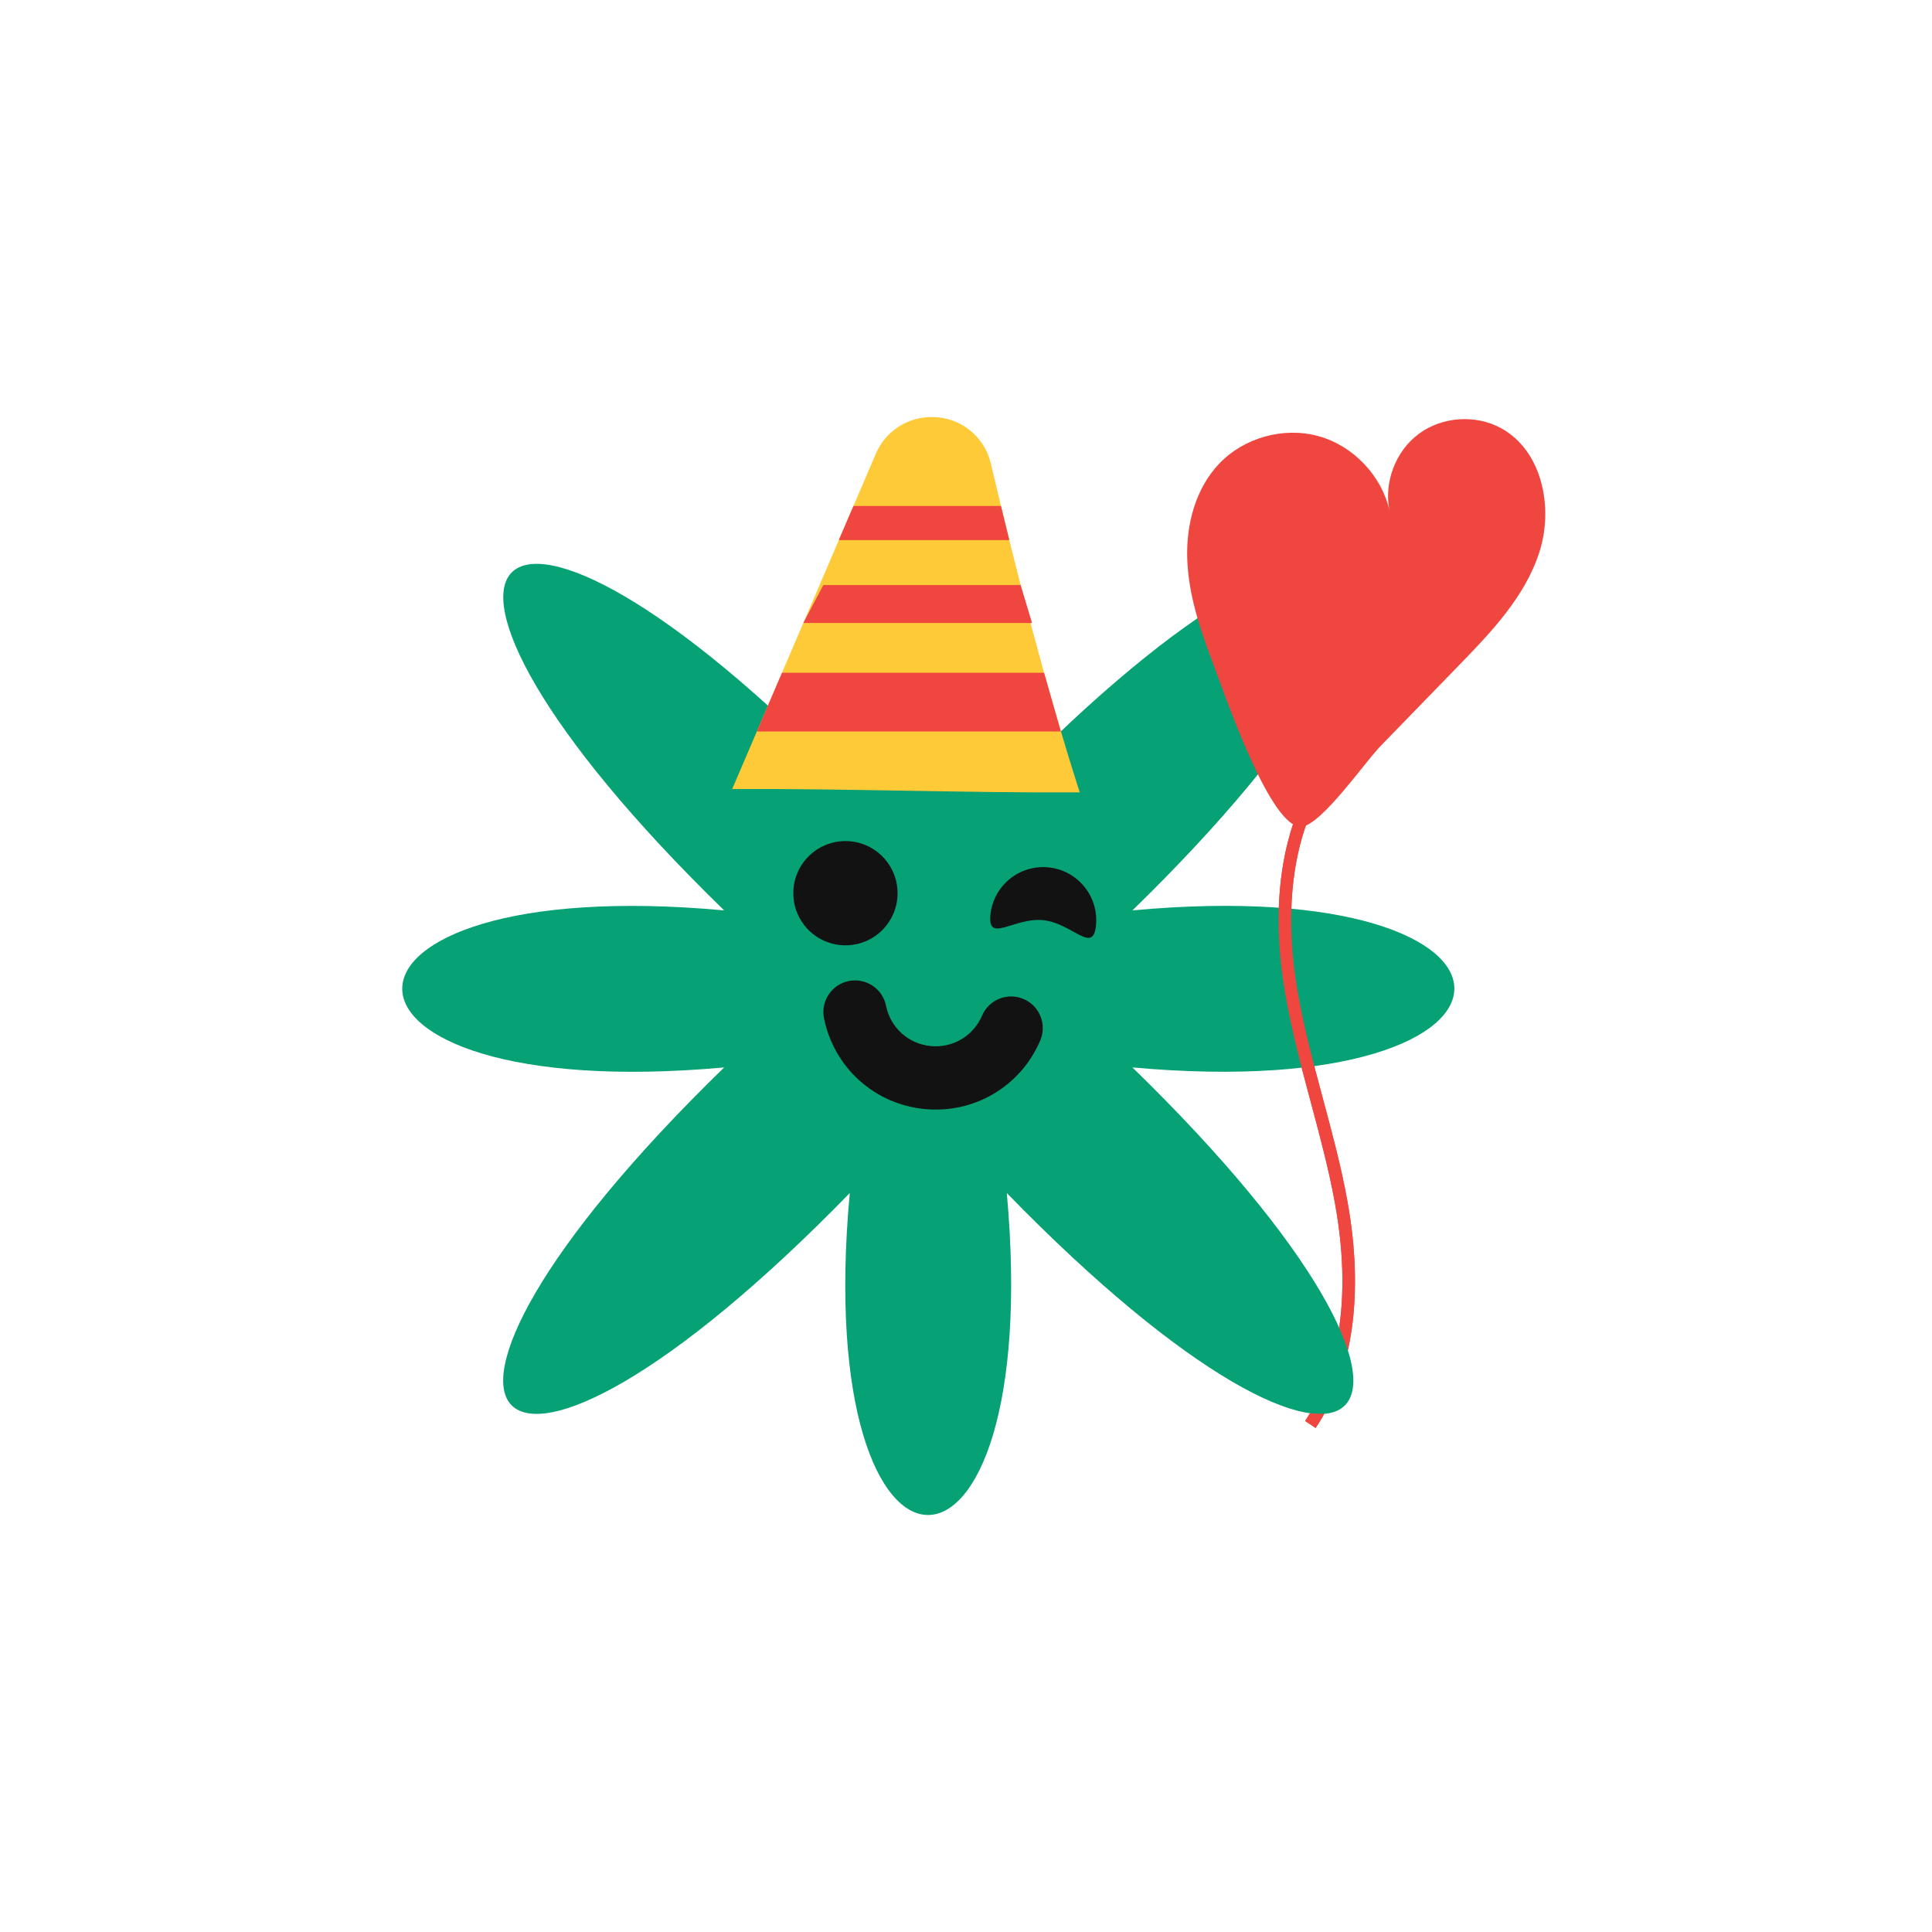 <?xml version="1.0" encoding="UTF-8"?>
<svg id="Layer_1" data-name="Layer 1" xmlns="http://www.w3.org/2000/svg" xmlns:xlink="http://www.w3.org/1999/xlink" viewBox="0 0 500 500">
  <defs>
    <style>
      .cls-1 {
        fill: none;
      }

      .cls-2 {
        fill: #feca38;
      }

      .cls-3 {
        fill: #ef463f;
      }

      .cls-4 {
        fill: #121212;
      }

      .cls-5 {
        clip-path: url(#clippath);
      }

      .cls-6 {
        fill: #06a175;
      }
    </style>
    <clipPath id="clippath">
      <path class="cls-1" d="M328.9,193v178.56h23.75v-178.56h-23.75ZM343.9,365.73c-1.67.3-3.66.24-5.95-.17,4.08-6.65,6.71-14.6,7.83-23.68,1.67,3.51,2.87,6.66,3.6,9.44-1.28,5.22-3.11,10.04-5.47,14.41Z"/>
    </clipPath>
  </defs>
  <g>
    <path class="cls-3" d="M340.47,369.55l-2.7-1.81c6.46-9.64,13.03-27.28,7.68-56.56-1.6-8.75-3.96-17.53-6.24-26.03-2.81-10.47-5.72-21.3-7.26-32.26-1.94-13.79-2.84-39.66,12.92-57.89l2.46,2.13c-14.92,17.26-14.03,42.07-12.16,55.31,1.51,10.76,4.4,21.49,7.19,31.87,2.3,8.56,4.68,17.4,6.3,26.29,4.39,24.03,1.56,44.42-8.18,58.96Z"/>
    <path class="cls-6" d="M260.56,308.76c10.08,111.09-50.89,111.09-40.64,0-93.68,96.2-128.79,61.17-32.51-32.51-111.08,10.09-111.08-50.87,0-40.64-96.23-93.68-61.17-128.76,32.51-32.51-10.16-111.08,50.8-111.08,40.64,0,93.68-96.25,128.7-61.16,32.51,32.51,111.09-10.28,111.09,50.68,0,40.64,96.26,93.68,61.16,128.76-32.51,32.51Z"/>
    <g class="cls-5">
      <path class="cls-3" d="M340.47,369.55l-2.7-1.81c6.46-9.64,13.03-27.28,7.68-56.56-1.6-8.75-3.96-17.53-6.24-26.03-2.81-10.47-5.72-21.3-7.26-32.26-1.94-13.79-2.84-39.66,12.92-57.89l2.46,2.13c-14.92,17.26-14.03,42.07-12.16,55.31,1.51,10.76,4.4,21.49,7.19,31.87,2.3,8.56,4.68,17.4,6.3,26.29,4.39,24.03,1.56,44.42-8.18,58.96Z"/>
    </g>
  </g>
  <g>
    <path class="cls-4" d="M239.11,287c-12.9-1.33-23.29-10.76-25.86-23.47-.89-4.43,1.98-8.75,6.41-9.64,4.43-.9,8.75,1.98,9.65,6.41,1.14,5.64,5.75,9.82,11.48,10.41,5.73.59,11.1-2.57,13.36-7.86,1.78-4.16,6.59-6.09,10.75-4.31,4.16,1.78,6.09,6.59,4.31,10.75-5.1,11.93-17.19,19.04-30.1,17.71Z"/>
    <circle class="cls-4" cx="218.8" cy="231.16" r="13.49"/>
    <path class="cls-4" d="M283.64,239.55c-.78,7.54-6.11-.63-13.66-1.41-7.54-.78-14.43,6.14-13.66-1.41s7.52-13.03,15.06-12.25c7.54.78,13.03,7.52,12.25,15.06Z"/>
  </g>
  <path class="cls-2" d="M279.43,205.07c-8.95-28.02-16.26-56.5-23-85.13-1.65-7.01-7.89-11.97-15.09-12.01-.08,0-.15,0-.23,0-6.27-.03-11.96,3.69-14.43,9.46l-37.19,86.81c28.63-.16,61.32,1.03,89.95.87Z"/>
  <polygon class="cls-3" points="195.87 189.3 202.38 174.11 270.21 174.11 274.55 189.3 195.87 189.3"/>
  <polygon class="cls-3" points="207.9 161.22 267.09 161.22 264.14 151.41 213.09 151.41 207.9 161.22"/>
  <polygon class="cls-3" points="220.87 130.95 217.08 139.77 261.21 139.77 259.05 130.95 220.87 130.95"/>
  <path class="cls-3" d="M313.53,170.62c-3.15-8.35-5.96-16.99-6.27-25.92-.32-8.92,2.13-18.27,8.29-24.73,6.44-6.75,16.71-9.58,25.7-7.09,8.99,2.5,16.33,10.22,18.37,19.33-1.54-7.35,1.54-15.47,7.58-19.94,6.03-4.47,14.7-5.06,21.29-1.45,10.63,5.83,13.61,20.5,9.91,32.04s-12.42,20.68-20.87,29.37c-6.76,6.96-13.51,13.91-20.27,20.87-3.88,3.99-15.03,20.02-20.22,20.82-8.2,1.26-20.64-35.75-23.5-43.31Z"/>
</svg>